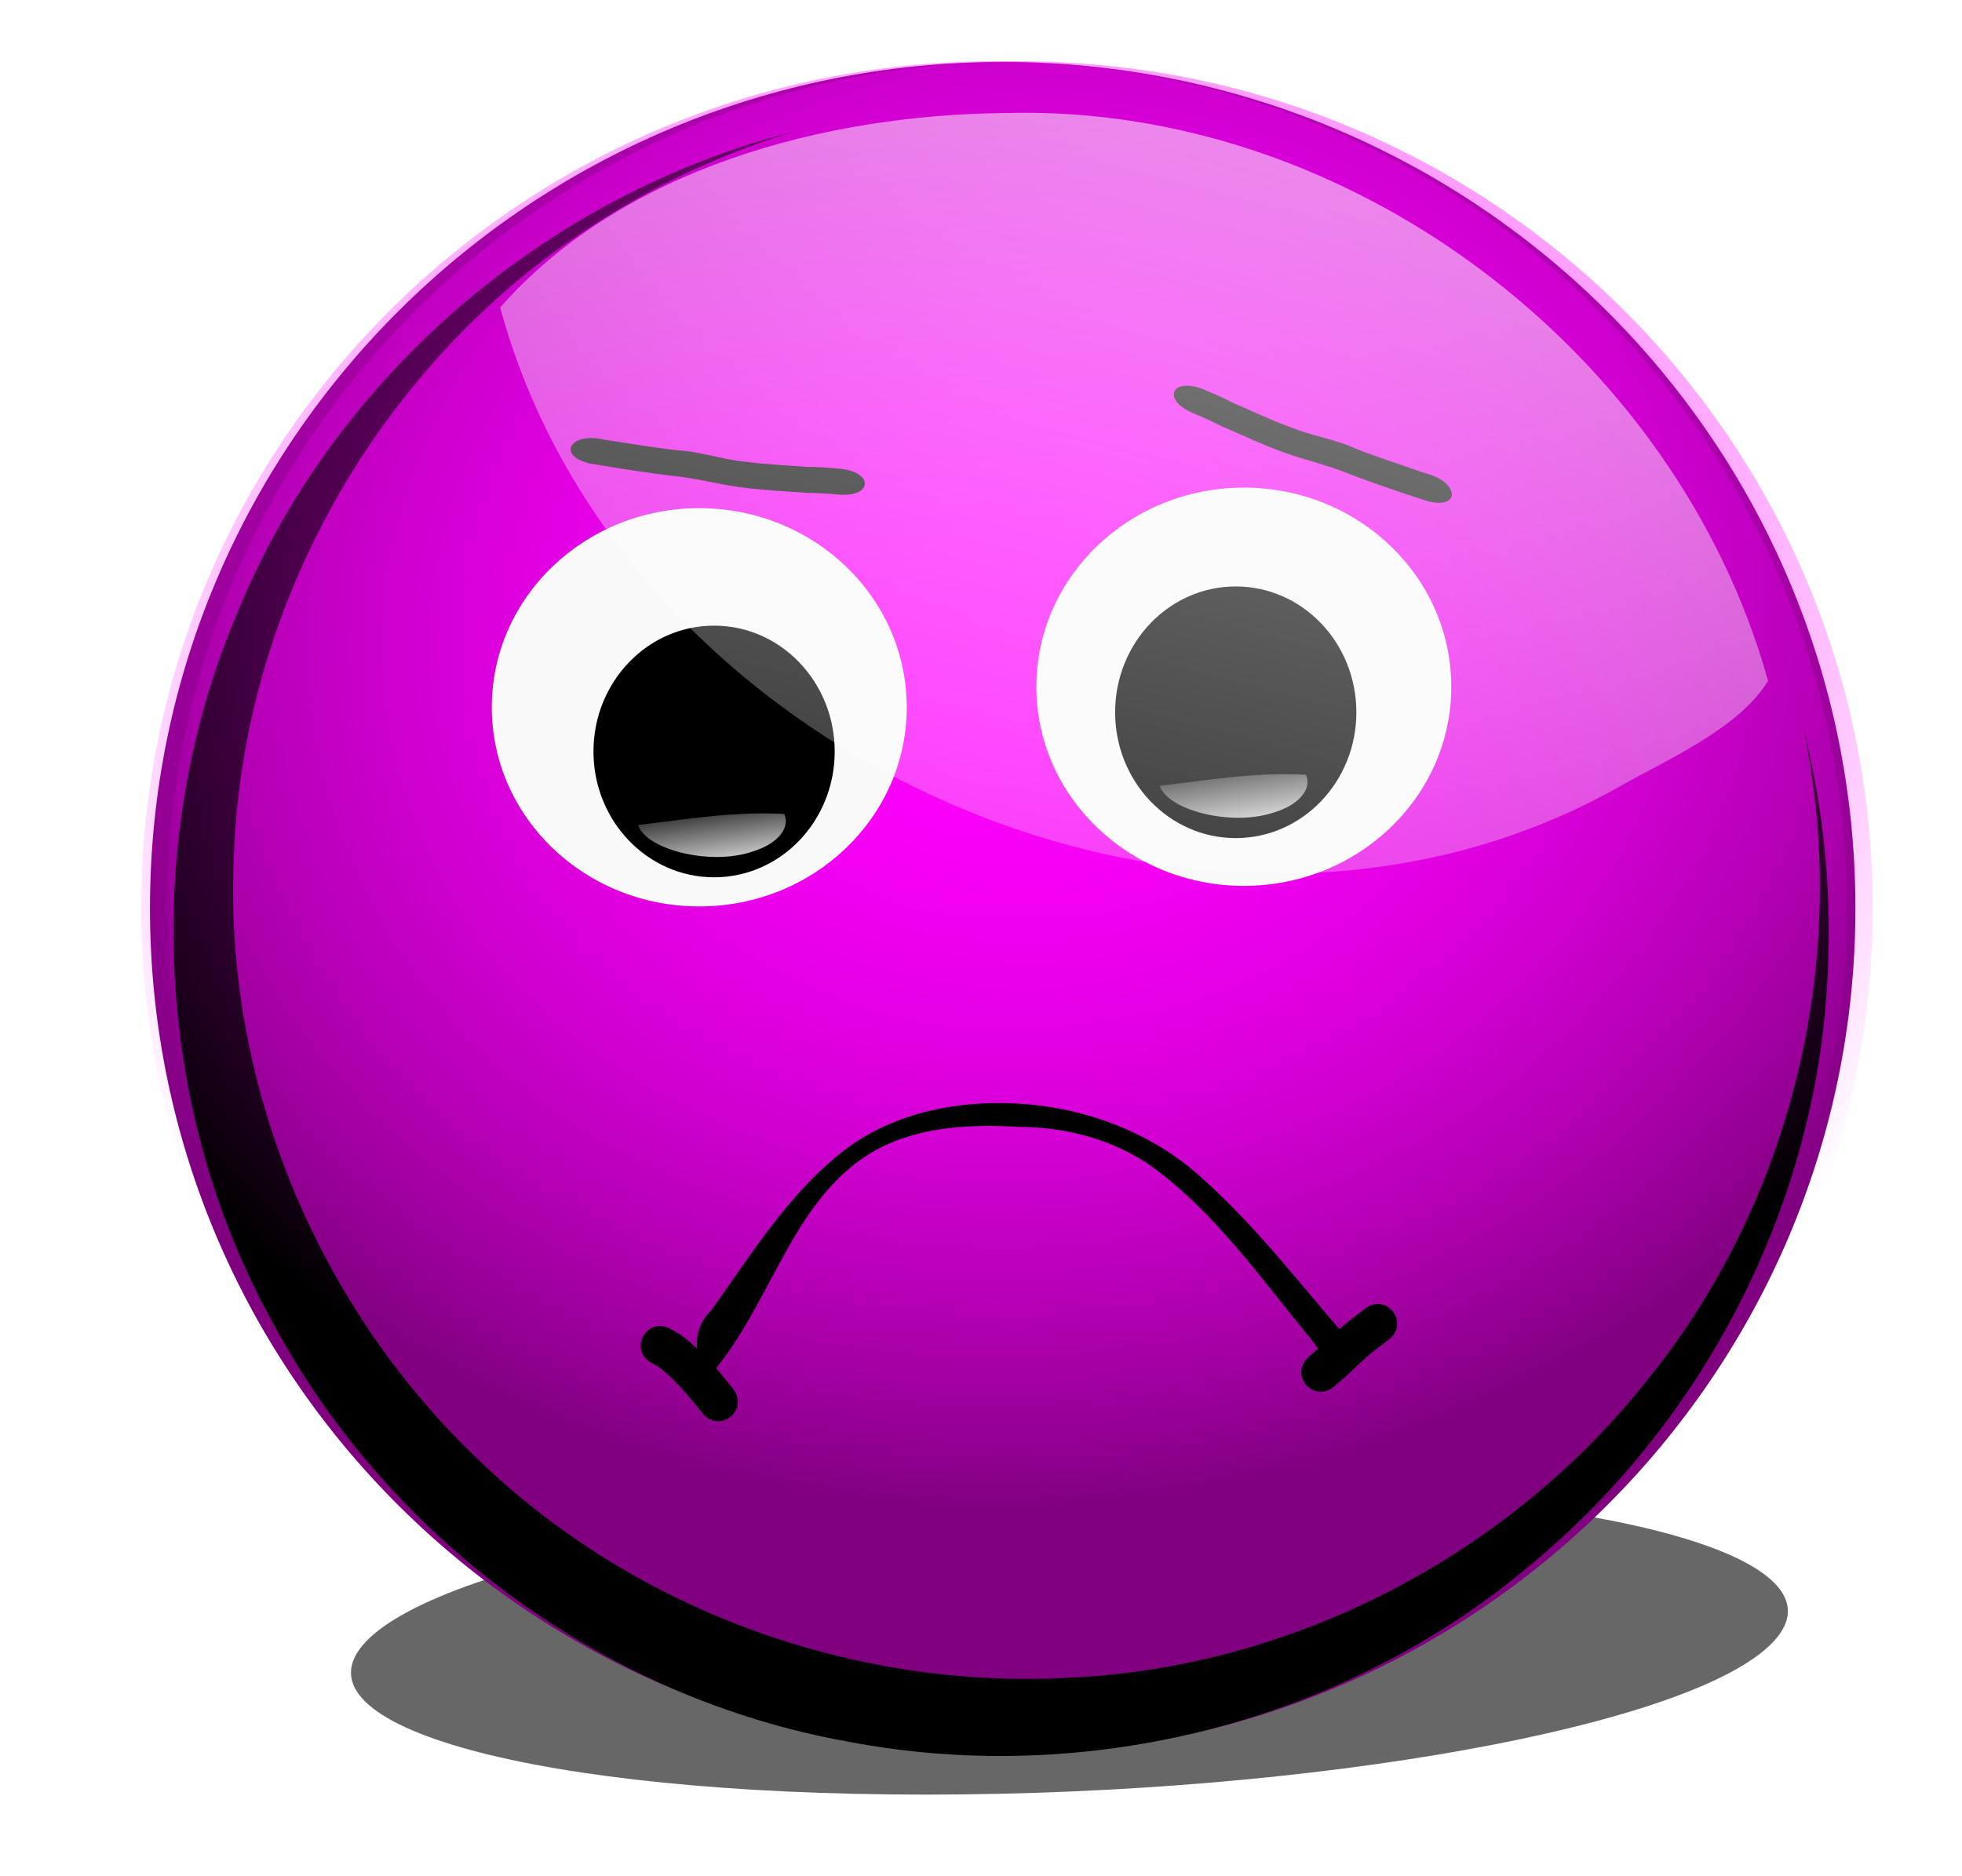 <svg xmlns="http://www.w3.org/2000/svg" xmlns:xlink="http://www.w3.org/1999/xlink" viewBox="0 0 740.76 708.39"><defs><linearGradient id="a"><stop offset="0" stop-color="#f0f"/><stop offset="1" stop-color="#f0f" stop-opacity="0"/></linearGradient><linearGradient id="g" y2="128.89" xlink:href="#b" gradientUnits="userSpaceOnUse" x2="151.48" gradientTransform="matrix(-.856 .231 -.472 -.419 178.03 -1093.6)" y1="101" x1="157.19"/><linearGradient id="b"><stop offset="0" stop-color="#fff"/><stop offset="1" stop-color="#fff" stop-opacity="0"/></linearGradient><linearGradient id="h" y2="128.89" xlink:href="#b" gradientUnits="userSpaceOnUse" x2="151.48" gradientTransform="matrix(-.856 .231 -.472 -.419 261.85 -1099.8)" y1="101" x1="157.19"/><linearGradient id="i" y2="205.58" xlink:href="#b" gradientUnits="userSpaceOnUse" x2="178.74" gradientTransform="translate(-255.84 -1345.2) scale(1.718)" y1="-35.273" x1="240.85"/><radialGradient id="d" xlink:href="#a" gradientUnits="userSpaceOnUse" cy="1027.7" cx="-297.84" gradientTransform="matrix(.661 -.085 .072 .563 171.23 -1744.8)" r="251.32"/><radialGradient id="f" xlink:href="#a" gradientUnits="userSpaceOnUse" cy="1027.7" cx="-297.84" gradientTransform="matrix(.661 -.085 .072 .563 167.08 -1744.8)" r="251.32"/><filter id="c" height="1.271" width="1.234" color-interpolation-filters="sRGB" y="-.135" x="-.117"><feGaussianBlur stdDeviation="9.732"/></filter><filter id="e" color-interpolation-filters="sRGB"><feGaussianBlur stdDeviation="10.016"/></filter></defs><path d="M259.87 144.73c0 47.607-38.877 86.2-86.833 86.2-47.957 0-86.833-38.593-86.833-86.2s38.877-86.2 86.833-86.2c47.957 0 86.833 38.593 86.833 86.2z" transform="matrix(3.06 0 -.63 .669 -34.548 523.234)" opacity=".77" filter="url(#c)"/><path d="M700.516 343.004c0 176.51-144.141 319.596-321.946 319.596-177.807 0-321.946-143.088-321.946-319.596 0-176.51 144.141-319.596 321.946-319.596 177.807 0 321.946 143.088 321.946 319.596z" fill="purple"/><path d="M180.73-1095c0 75.117-61.342 136.01-137.01 136.01-75.669 0-137.01-60.894-137.01-136.01 0-75.117 61.342-136.01 137.01-136.01 75.669 0 137.01 60.894 137.01 136.01z" fill="url(#d)" transform="translate(282.322 2916.035) scale(2.35)"/><path d="M-328.41 233.72c.183.01.567-.176 0 0zc-73.616 18.458-137.46 72.67-166.19 143.09-28.376 66.802-24.561 146.75 11 210.25 34.527 63.934 98.89 110.76 170.41 123.56 71.41 13.761 148.29-5.562 203.95-52.582 50.759-41.847 83.795-105.02 87.805-170.82 1.755-25.83-.681-51.881-7.1-76.879 14.472 67.312-3.046 140.49-46.657 193.62-41.235 51.728-105.3 84.875-171.71 87.818-64.77 3.59-130.55-20.397-176.95-65.704-47.713-45.689-74.942-112.32-71.52-178.71 2.882-73.418 43.005-143.78 104.18-184.06 19.31-12.828 40.577-22.869 62.781-29.594z" transform="matrix(1.269 0 0 1.275 716.988 -248.44)" filter="url(#e)"/><path d="M176.58-1095c0 75.117-61.342 136.01-137.01 136.01-75.669 0-137.01-60.894-137.01-136.01 0-75.117 61.342-136.01 137.01-136.01 75.669 0 137.01 60.894 137.01 136.01z" fill="url(#f)" transform="translate(282.322 2916.035) scale(2.35)"/><path d="M267.905 518.276c-6.889-5.76-6.014-17.33.364-23.103 15.334-21.324 29.31-44.397 50.375-60.694 18.323-14.107 42.293-18.967 65.022-17.748 26.281 1.324 52.474 11.283 71.662 29.55 20.392 18.424 36.948 40.546 55.073 61.066 1.876 3.515-.87 9.09-5.26 7.865-5.73-.8-7.673-7.167-11.296-10.835-18.305-22.38-35.328-46.513-58.884-63.8-14.49-10.158-32.27-14.933-49.86-14.995-18.489-1.074-38.072-.303-54.645 8.87-16.177 9.02-26.659 25.062-35.237 40.963-8.005 14.46-15.115 29.619-25.771 42.391-.41.34-.993.723-1.547.455z"/><path d="M276.774 524.505c-5.714-7.353-11.977-14.36-19.312-20.119l-4.092-2.417c-9.062-5.177-16.383 7.637-7.322 12.814l2.413 1.3c6.396 4.774 11.51 11.109 16.506 17.278 6.262 8.349 18.069-.507 11.807-8.855zM504.25 523.079c5.946-4.666 10.844-10.599 17.098-14.861l2.913-2.248c8.25-6.392-.79-18.058-9.04-11.666l-2.367 1.845c-6.843 4.915-12.592 11.089-19.04 16.494-7.379 7.38 3.057 17.815 10.437 10.436zM538.216 178.753c-8.66-3.038-17.433-5.859-26.013-9.18-8.093-3.78-16.783-4.862-24.894-8.202-7.384-2.687-14.418-6.05-21.612-9.151-3.546-1.895-7.274-3.479-11.025-5.052-12.279-5.087-16.359 3.81-4.08 8.897 3.633 1.475 7.127 3.116 10.596 4.87 7.602 3.251 15.04 6.814 22.837 9.651 8.341 3.126 16.734 4.846 25.023 8.252 9.941 3.767 20.032 7.232 30.094 10.466 12.595 3.129 11.669-7.422-.927-10.551zM228.228 166.064c9.078 1.34 18.156 2.925 27.295 3.977 8.922.42 17.118 3.505 25.852 4.323 7.787 1.057 15.579 1.353 23.388 1.955 4.021-.026 8.057.306 12.11.658 13.235 1.211 12.707 10.985-.528 9.774-3.902-.385-7.758-.558-11.645-.618-8.242-.66-16.484-.968-24.706-2.084-8.838-1.114-17.067-3.497-25.989-4.338-10.553-1.291-21.097-2.919-31.508-4.739-12.605-3.09-6.876-11.999 5.73-8.908z"/><path d="M342.343 267.105c0 41.53-35.07 75.199-78.333 75.199s-78.333-33.668-78.333-75.199 35.071-75.2 78.333-75.2 78.333 33.668 78.333 75.2z" fill="#f9f9f9"/><path d="M315.147 283.789c0 26.245-20.39 47.52-45.542 47.52s-45.541-21.276-45.541-47.52 20.39-47.52 45.541-47.52 45.542 21.276 45.542 47.52z"/><path d="M.714-1104c4.08-1.239 6.146-3.81 5.15-6.049-7.958-.496-16.142.894-23.482 1.76 1.208 3.882 11.44 6.595 18.332 4.289z" fill="url(#g)" transform="translate(282.322 2916.035) scale(2.35)"/><path d="M547.944 259.351c0 41.53-35.071 75.198-78.333 75.198s-78.333-33.668-78.333-75.198 35.07-75.2 78.333-75.2 78.333 33.667 78.333 75.2z" fill="#f9f9f9"/><path d="M512.102 268.985c0 26.245-20.389 47.52-45.541 47.52s-45.542-21.275-45.542-47.52 20.39-47.52 45.542-47.52 45.541 21.276 45.541 47.52z"/><path d="M84.532-1110.3c4.08-1.239 6.146-3.81 5.15-6.049-7.957-.496-16.142.894-23.482 1.76 1.208 3.882 11.44 6.595 18.332 4.289z" fill="url(#h)" transform="translate(282.322 2916.035) scale(2.35)"/><path d="M41.328-1222.7c-29.155.286-61.471 8.954-81.108 31.241 19.603 72.439 113.06 114.29 179.39 77.243 8.37-4.752 19.58-9.53 24.316-17.231-14.77-52.906-67.401-92.822-122.6-91.254z" fill="url(#i)" transform="translate(282.322 2916.035) scale(2.35)"/><path d="M41.328-1222.7c-29.155.286-61.471 8.954-81.108 31.241 19.603 72.439 113.06 114.29 179.39 77.243 8.37-4.752 19.58-9.53 24.316-17.231-14.77-52.906-67.401-92.822-122.6-91.254z" fill="url(#i)" transform="translate(282.322 2916.035) scale(2.35)"/></svg>